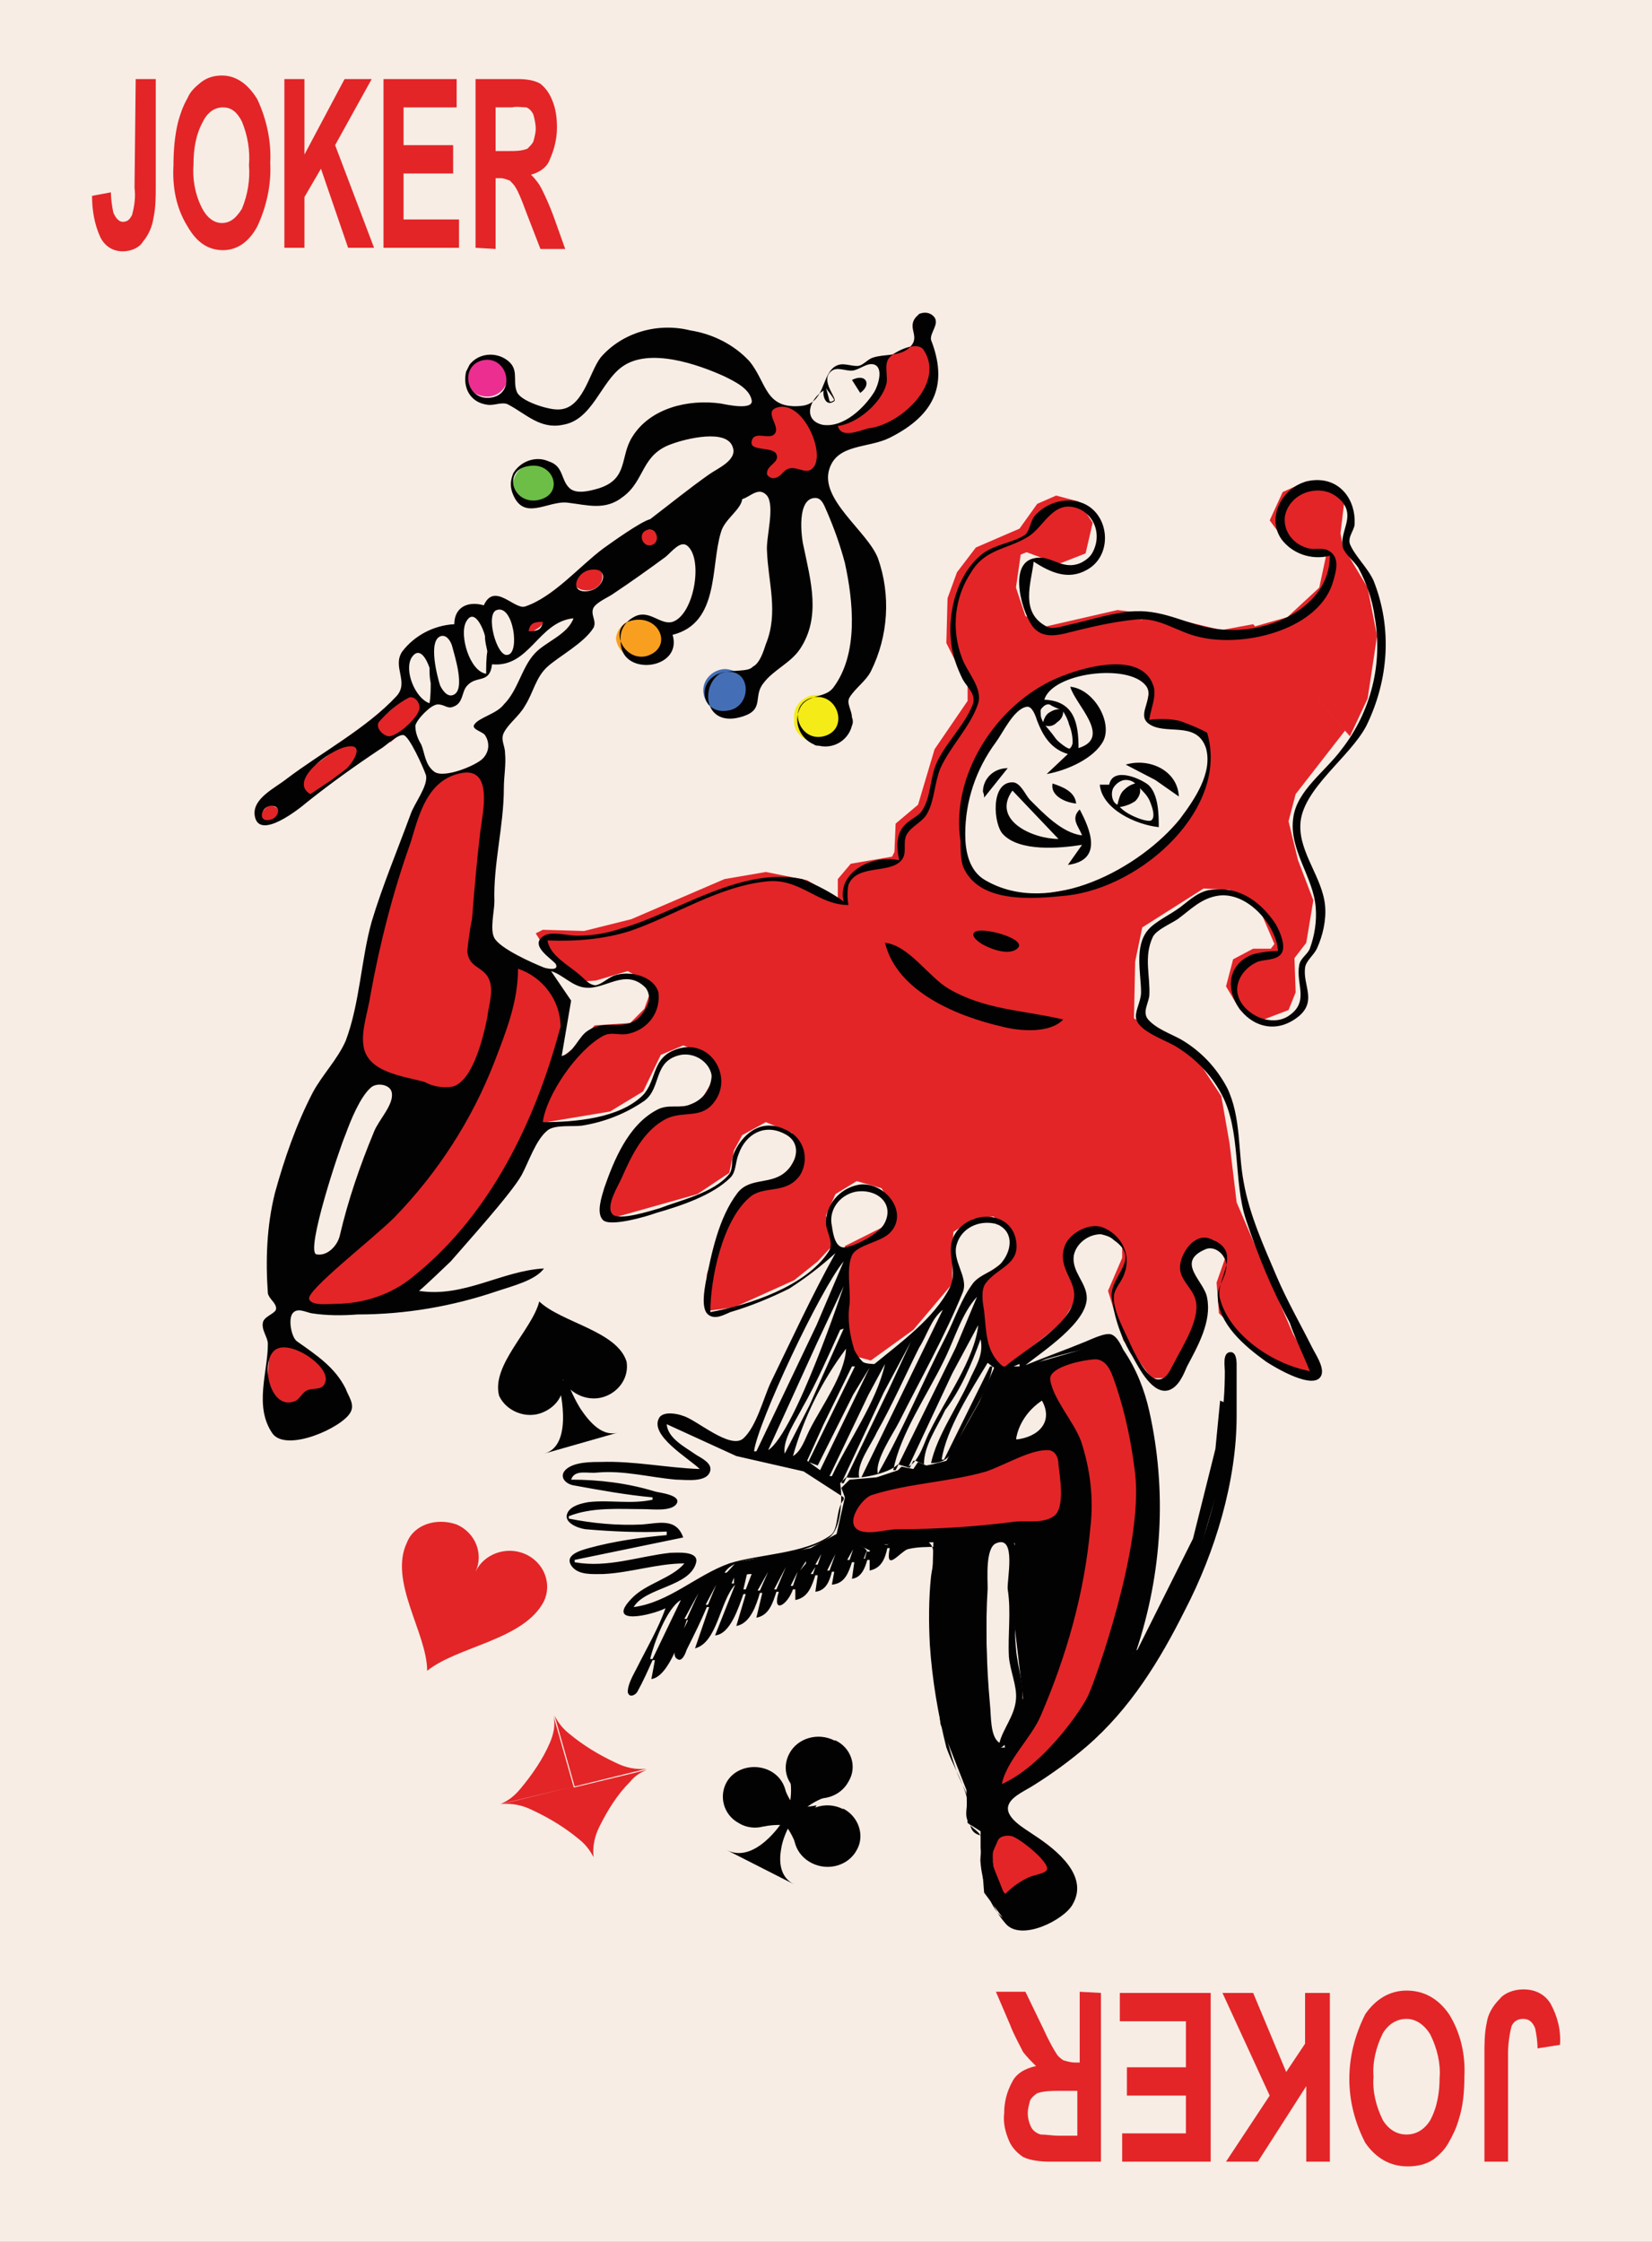 <?xml version="1.0" encoding="utf-8"?>
<!-- Generator: Adobe Illustrator 23.0.0, SVG Export Plug-In . SVG Version: 6.00 Build 0)  -->
<svg version="1.1" id="Layer_1" xmlns="http://www.w3.org/2000/svg" xmlns:xlink="http://www.w3.org/1999/xlink" x="0px" y="0px"
	 width="140px" height="190px" viewBox="0 0 140 190" enable-background="new 0 0 140 190" xml:space="preserve">
<rect x="0" y="0" width="140" height="190" fill="#333333" stroke="none"/>
<g>
	<path fill="#F7EDE4" d="M-140-380H0v190h-140V-380z M0-380h140v190H0V-380z M140-380h140v190H140V-380z M280-380h140v190H280V-380z
		 M420-380h140v190H420V-380z M560-380h140v190H560V-380z M700-380h140v190H700V-380z M840-380h140v190H840V-380z M980-380h140v190
		H980V-380z M1120-380h140v190h-140V-380z M1260-380h140v190h-140V-380z M1400-380h140v190h-140V-380z M1540-380h140v190h-140V-380z
		 M-140-760H0v190h-140V-760z M0-760h140v190H0V-760z M140-760h140v190H140V-760z M280-760h140v190H280V-760z M420-760h140v190H420
		V-760z M560-760h140v190H560V-760z M700-760h140v190H700V-760z M840-760h140v190H840V-760z M980-760h140v190H980V-760z M1120-760
		h140v190h-140V-760z M1260-760h140v190h-140V-760z M1400-760h140v190h-140V-760z M1540-760h140v190h-140V-760z M-140-570H0v190
		h-140V-570z M0-570h140v190H0V-570z M140-570h140v190H140V-570z M280-570h140v190H280V-570z M420-570h140v190H420V-570z M560-570
		h140v190H560V-570z M700-570h140v190H700V-570z M840-570h140v190H840V-570z M980-570h140v190H980V-570z M1120-570h140v190h-140
		V-570z M1260-570h140v190h-140V-570z M1400-570h140v190h-140V-570z M1540-570h140v190h-140V-570z M-140-190H0V0h-140V-190z M0-190
		h140V0H0V-190z M140-190h140V0H140V-190z M280-190h140V0H280V-190z M420-190h140V0H420V-190z M560-190h140V0H560V-190z M700-190
		h140V0H700V-190z M840-190h140V0H840V-190z M980-190h140V0H980V-190z M1120-190h140V0h-140V-190z M1260-190h140V0h-140V-190z
		 M1400-190h140V0h-140V-190z M1540-190h140V0h-140V-190z M0,0h140v190H0V0z M-140,0H0v190h-140V0z"/>
	<path fill="#E32528" d="M84.6,155.8l-0.6,1.1l0.6,3.9l1.7-0.3l3.3-2.1l-3.7-3.3 M97.2,52c0.2,0.1-5.3,5-6,5l-4.7,2.4l-2.8,3.9
		l-2.1,4.4l-0.1,4.8l2,2.6l4.1,0.8l5.2-0.9l5.7-3.4l2.9-3.5l1.1-3.4l-0.4-2.3l-2.6-1.2L97.3,61l-0.2-0.9l0.4-2.1l-1.9-1.4l-3.5,0.2
		l5.6-4.8l5.8,1.4l2.7-0.5l7.8,9l-4.2,5.4l-0.6,2.3l0.8,3.3l1.3,3.4l-0.6,3.6l-1,1.3l0.1,2.9l-0.6,1.5l-2.1,0.8l-2-0.8l-1.2-2
		l0.6-2.3l1.7-0.9h1.5L108,80l-1.2-2.8l-2.6-1.8l-2.2-0.1l-5.2,3.3l-0.6,2.9l-0.1,4.8l5.1,3.1l2.3,3.5l0.7,4l0.6,5l4.8,11.2l1.7,2.8
		l-0.6,0.5l-3.9-1.7l-3.5-3.4l-0.2-2.6l0.7-2l-0.9-1.6h-1.6l-1,1.5l0.1,1.2l1.3,2l-0.6,3l-2.3,4h-1.2l-2.4-3.2l-1.3-4.2l1.2-2.8
		v-1.1L93,104l-1.7,0.5l-1.2,1.7l1.2,3.7l-1.3,2.2l-4.9,3.9l-0.9-0.5l-1.1-2.8l-0.3-4.1l2.7-2l0.2-2.2l-1.5-1.3l-1.7,0.2l-1.7,1.1
		l-0.1,2v2.4l-3.3,3.9l-3.6,2.6l-1.5-0.4l-0.6-1.8l-0.1-7.5l3.2-1.6l0.9-1.7l-1-1.6l-2.1-0.6l-1.8,1.1L70,103l0.6,2.5l-1.3,1.4
		l-2,1.6l-5.1,2.3l-2.3,0.3V108l1.8-5.4l1.5-2l3.4-1l1.1-2L67.1,96l-2.2-0.9l-2,1.1l-0.7,1.3l-0.4,1.9l-2.7,1.8l-7.1,2l-1-0.9
		l2.1-5.7l2.8-2.6l3.3-0.4l1.3-2.2l-0.6-2l-2-0.8L56,89.4l-1.5,3.1l-2.8,1.7l-6.6,1.1l0.8-2.7l1.5-2.8l1.1-0.9l1.9-2l3-0.2l1.2-1.2
		l0.4-1.1l-0.1-1.1l-1.7-1l-2.7,0.8l-1.4,0.1l-2.7-2.5l-1-1.6l0.6-0.3l3.5,0.1l4-1l7.9-3.4l3.5-0.6l3.5,0.7l2.6,1.5v-1.6l1.1-1.3
		l3.5-0.6l0.2-0.4l0.1-2.4l1.9-1.6l1.4-4.7l2.8-4.1v-1.3l-1.8-3.6l0.1-3.8l0.8-2.2l1.6-2.1l3.7-1.6l1.5-2.1l1.6-0.7l1.9,0.5l1.2,1.8
		L92,46.9l-2.3,0.9l-2.7-1L86.5,47l-0.4,2.8l0.8,2.4l1.7,0.9l6.1-1.4"/>
	<path fill="#E32528" d="M97.4,52l0.3,0.3l-5.6,4.8l-0.4-0.4L97.4,52L97.4,52z M43.5,81.8l2.6,0.5l1.8,2.9l-2,9l-5.2,9l-7.9,7.6h-7
		l-1.1-1.4l8.9-7.5L40.7,91 M89,116.3l1.1-0.8l3.2-0.7l1,0.9l1.7,6.1l0.6,3.3l-0.5,6.2l-2.6,10.1l-2,4.4l-3.2,3.8l-3.9,2.5l0.3-1.7
		l1.1-1.7l2.1-3.3l1.9-5.3l1.7-7.1l0.6-5.1l-0.8-5.7l-2.4-4.1"/>
	<path fill="#020202" d="M71.3,126.1l0.7-0.7l2.3-0.2l1.8-0.6l0.3-0.3l1,0.2l0.4-0.6l0.7,0.3l0.5-0.1l1.2-0.3l2.8-5l1.3-3l1,0.4
		l1.1-0.3l7.6-2.2l0.5,1l-1.5,0.1l-2.7,0.7l-1.6,1l0.3,1.6l-1,0.4l-2.1,2.8l0.3,0.9l1.9-0.4l1-2l-0.3-1.1l0.6-0.1l2.1,3.6l-0.5,4.1
		l1.3,2.2l-0.8,5.4l-0.8,3.5l-1,3.6l-1.7,4.4l-2.6,4.2l-0.3-1.9l1.6-3.8l-0.8-6.8l0.1-6.3l-1.6-0.5l-0.9,1.5l0.2,14.1l0.8,2.1l0.3,2
		l-0.6,2.5l1.1,2.6l-0.7,0.8l-0.7,1.6l1.2,3h0.6l4.1-2.3l0.8,2l-2,2.3l-3.2,0.6l-2-2.7l-0.3-3.8v-1.4l-1.1-0.7l-0.1-2.8l-2.2-5.6
		l-0.6-5.9l-0.1-5.8l0.1-3.7l-4.6,0.2l-0.4,0.7l-1.2-0.6l-2.1,0.6h-1.6l-1.8,1l-3.2,0.7l-3,0.4l1.2-1.3l6.3-1.2l2.2-1.2l0.7-3.1"/>
	<path fill="#020202" d="M88.4,118.1h0.8v0.7h-0.8V118.1z M84.5,148.1h0.8v2h-0.8V148.1z M90.3,122.7l1.2-0.2l0.6,5.7l-1.1,0.1
		L90.3,122.7z M94.9,114.7c0,0.2,1.6,3.4,1.6,3.4l1,4.9l0.1,6.6L96,139l-0.4,0.9l0.4,0.2l0.4-0.3l4.7-9.4l1.9-7.6l0.4-4.1l0.7,0.3
		l-0.5,5.9l-2.4,8.1l-4.1,7.9l-4.5,5.6l-2.1,1.5l-0.2-0.8l2.6-4.4l3-10.9l0.6-6.4l-1.3-7.1l-1.3-3.7"/>
	<path fill="#E32528" d="M64.6,34.2l3.2,0.3l1.8,3.8l-1.4,2.8l-4.5-0.5L63,36.7 M74.8,30.4l2.7-1.2l1.1,0.3l0.4,1.3V32l-0.8,2
		l-2.6,2.2l-4.6,1L70.7,36l1.7-0.5l2.3-2.1"/>
	<path fill="#EC2E91" d="M43,32.1c-0.1,0.9-0.9,1.6-1.9,1.5s-1.7-0.8-1.6-1.7c0.1-0.9,0.8-1.5,1.7-1.5C42.2,30.4,43,31.1,43,32.1z"
		/>
	<path fill="#6CBE46" d="M47.1,40.9c-0.1,0.9-0.9,1.7-1.9,1.6c-0.9-0.1-1.6-0.7-1.7-1.6c0.1-0.9,0.9-1.7,1.9-1.6
		C46.3,39.4,47,40,47.1,40.9z"/>
	<path fill="#F99F1F" d="M56.2,54.1c-0.1,1-1.1,1.8-2.2,1.7c-1-0.1-1.7-0.8-1.8-1.7c0.1-1,1.1-1.8,2.2-1.7
		C55.3,52.5,56.1,53.2,56.2,54.1z"/>
	<path fill="#446FB6" d="M63.5,58.6c0,1-0.9,1.8-2,1.8s-1.9-0.9-1.9-1.9s0.9-1.8,1.9-1.8C62.6,56.8,63.5,57.6,63.5,58.6z"/>
	<path fill="#F5EB16" d="M71.2,60.9c0.1,1-0.7,1.9-1.7,2c-1.1,0.1-2.1-0.6-2.2-1.6v-0.4c-0.1-1,0.7-1.9,1.7-2
		c1.1-0.1,2.1,0.6,2.2,1.6V60.9z"/>
	<path fill="#E32528" d="M51,48.5c0.2,0.7-0.2,1.3-0.9,1.5c-0.5,0.1-1,0-1.3-0.3c-0.2-0.5,0-1.2,0.6-1.4C49.9,48,50.6,48.1,51,48.5
		L51,48.5z M55.7,45.6c0.1,0.4-0.2,0.7-0.6,0.7c-0.4,0.1-0.7-0.2-0.8-0.5v-0.2c-0.1-0.4,0.2-0.7,0.6-0.7c0.4-0.1,0.7,0.2,0.8,0.5
		V45.6z M46,52.6c0.1,0.1-0.1,0.5-0.5,0.7c-0.4,0.3-0.8,0.4-0.9,0.2c-0.1-0.1,0,0,0,0s0.1-0.4,0.5-0.7C45.5,52.6,45.9,52.5,46,52.6z
		 M31.6,61.5l3.2-2.8l1.5,1.4l-3.2,2.8L31.6,61.5z M25,66.1l4.7-3.5L31,64l-4.7,3.5L25,66.1z M23.5,68.5c0.2,0.3,0.1,0.8-0.2,1
		c-0.3,0.3-0.7,0.3-1.1,0.1c-0.2-0.3-0.2-0.7,0.2-1C22.7,68.2,23.1,68.2,23.5,68.5z M23.1,114.2l1.2-0.4l1.8,0.9l1.6,1.4v1.5
		l-3.4,1.7l-1.7-1.1l0.2-3.2 M36.8,66.1l3.9-1.2l0.9,1.3l-1.2,14.2l2.3,2.5l-2.5,9l-2.8,1.2l-7-2.5L30.1,88l2.7-12.2l3.2-8.6
		 M73.8,126.3l10.9-2.3l2.8-1.1l2.1-0.2l0.5,0.9v4.6l-0.8,0.8l-15.4,1.1l-1.6-0.3l-0.1-2 M110.7,40.8c0.7,0,1.3,0.2,1.9,0.4
		c0.2,0.2,1.3,1.5,1.3,1.5l-0.3,2.5l0.2,1.1l2.1,3.5l0.8,4.1l-0.8,5.3l-1.5,3.2l-8.1-9.3l2.8-0.8l2.7-2.5l0.6-2.8l-0.3-0.3l-2.8-0.3
		l-1.7-2.3l1.1-2.4"/>
	<path fill="#020202" d="M51.1,46.5c-2,1.5-4.2,4.1-6.6,4.9c-0.9,0.3-2.6-2.1-3.5-0.1c-1.4-0.4-2.5,0.2-2.5,1.6
		c-1.8,0.1-3.4,1-4.4,2.3c-0.9,1.3,0.6,2.6-0.5,3.8c-2.5,2.7-6.4,4.8-9.3,7c-1,0.8-3,1.7-2.7,3.2c0.4,2,3.7-0.6,4.4-1.2
		c2-1.6,4.1-3.1,6.2-4.5c0.4-0.2,1.5-1.3,2-1.2s1.7,2.8,1.9,3.4c0.2,0.9-1,2.4-1.3,3.3c-1.1,3-2.4,6.1-3.3,9.1
		c-0.9,3.2-1,6.9-2.2,10.1c-0.7,1.6-2,2.9-2.8,4.4c-1.4,2.7-2.4,5.6-3.2,8.5c-0.7,2.8-0.8,5.7-0.6,8.5c0.1,0.5,0.7,0.8,0.7,1.3
		c0,0.4-0.9,0.6-1.1,1.1c-0.2,0.7,0.4,1.3,0.4,1.9c0,2.4-1.2,5.3,0.4,7.6c1.2,1.6,5.9-0.5,6.6-1.8c0.4-0.7-0.2-1.4-0.4-2
		c-0.9-1.8-2.4-2.8-4.1-4c-0.5-0.3-0.8-1.9-0.4-2.4s1.1-0.1,1.6,0c1.3,0.2,2.6,0.2,3.9,0.1c4.1,0,8.1-0.7,11.9-2
		c1.2-0.4,3.2-0.9,3.9-1.9c-3.6,0.2-6.8,2.5-10.6,1.9c0.1,0,2.7-2.5,2.7-2.5c1.2-1.4,5.1-5.7,6-7.3c0.6-1.1,1.2-3,2.2-3.8
		c0.6-0.5,2.1-0.3,2.9-0.4c1.9-0.3,3.7-1,5.3-2.1c1.5-1.1,0.7-3.4,3.1-3.9c1.2-0.2,2.4,0.6,2.6,1.7v0.2c-0.1,1-0.7,1.9-1.8,2.3
		c-0.9,0.4-1.9-0.1-2.9,0.5c-2.4,1.3-3.6,4.3-4.4,6.6c-0.2,0.7-0.7,2.1-0.1,2.7s3.7-0.3,4.5-0.6c2.1-0.6,4.8-1.5,6.3-3
		c0.5-0.5,0.4-1.3,0.7-2c0.6-1.7,2.2-2.6,3.9-1.7c1.4,0.7,1.1,2.2,0.2,3.1c-1.3,1.3-3.1,0.5-4.2,1.9c-1.6,2.1-2.2,5.1-2.7,7.6
		c-0.1,0.6-0.4,2.2,0.2,2.7s1.4,0,1.9-0.2c1.7-0.5,3.4-1.2,5-2c1.4-0.9,2.7-1.9,3.9-3c-2,3.6-3.7,7.3-5.5,11
		c-0.6,1.3-1.2,3.7-2.3,4.7s-4-1.6-5.1-1.9c-0.5-0.2-1.6-0.4-2,0.1c-1,1.5,2.5,3.5,3.4,4.4c-2.8-0.1-5.6-0.7-8.4-0.6
		c-0.8,0-2.2,0-2.9,0.6s-0.1,1.3,0.7,1.4c2.2,0.4,4.4,0.8,6.6,1v0.2c-1.8,0.4-3.6,0-5.4,0.2c-0.6,0.1-1.5,0.3-1.8,0.9
		c-0.4,0.8,0.8,1.3,1.5,1.4c2.3,0.2,4.6,0.3,6.9,0.2v0.3c-2.2,0.2-4.4,0.5-6.6,1.1c-0.7,0.2-2.2,0.6-1.4,1.6
		c0.6,0.7,1.7,0.6,2.6,0.6c2.3-0.1,4.6-0.9,6.9-0.9c-1.1,1.3-3.3,1.7-4.5,3c-2.2,2.3,1.7,1.4,2.9,0.8c-0.6,1.7-1.6,3.4-2.4,5
		c-0.3,0.6-0.8,1.4-0.8,2.1c0.1,0.5,0.6,0.3,0.8,0c0.5-0.9,0.9-1.8,1.3-2.7h0.2l-0.3,1.6c1.5-0.2,2.6-3.8,3-5h0.1
		c-0.2,0.6-1.7,2.9-0.9,3.3c0.4,0.3,0.7-0.5,0.8-0.8c0.6-1.2,1.2-2.4,1.7-3.6h0.2l-1.2,3.5c1.9-0.5,2.1-4,3.4-5.4l-1.7,4.3
		c1.3-0.1,2-2.4,2.4-3.5h0.2l-0.8,2.7c1.2-0.2,1.7-1.8,2-2.8h0.2l-0.5,2.1c1.1-0.2,1.4-1.3,1.7-2.2H66c-0.6,1.9,0.7,1.2,1.2-0.2h0.2
		v0.9c1.1-0.2,1.4-1.2,1.7-2.1h0.2l-0.2,1.4c0.9-0.1,1.2-0.9,1.4-1.7h0.2l-0.2,1.1c1.1-0.1,1.4-1,1.7-1.9h0.2l-0.2,1.4
		c0.8-0.1,1.1-0.9,1.3-1.6h0.2v0.9c1-0.2,1.3-1,1.5-1.9h0.2c-0.4,2.1,0.8,0.4,1.5,0.1c0.8-0.2,1.6-0.2,2.5-0.2
		c0,6.6-0.6,12.7,1.7,19.1c0.3,0.8,0.8,1.6,1,2.4c0.3,1.2-0.5,2.9,1.4,3c-0.1,2.6-0.2,5.2,1.7,7.4c1.3,1.6,5-0.3,5.7-1.6
		c1.4-2.4-1.3-4.6-3.3-5.9c-0.7-0.5-2.6-1.5-2.1-2.6c0.3-0.7,1.5-1.2,2.1-1.6c1.6-1,3.1-2.1,4.5-3.3c3.7-3.2,6.2-7.3,8.3-11.5
		c2.6-5,4.4-11,4.4-16.5v-4.3c0-0.3,0-1.2-0.6-1.1c-0.6,0.1-0.4,1.2-0.4,1.6c0,1.6-0.1,3.2-0.4,4.8c-0.5,3.9-1.5,7.8-3,11.5
		c-1.1,2.5-2.9,4.9-3.9,7.4h-0.2c2.2-6.6,2.6-13.6,1.1-20.3c-0.4-1.8-1.1-3.6-2.2-5.2c-0.2-0.4-0.5-1.1-1-1.3s-1.7,0.4-2.2,0.6
		c-1.7,0.7-3.4,1.3-5.1,2c1.5-1.2,5.2-3.6,5.2-5.7c0-1.3-1.3-2.2-1.1-3.6c0.2-1,1.2-1.8,2.3-1.8c0.4,0.1,0.8,0.2,1.1,0.5
		c2.3,1.6-0.2,2.9-0.2,4.7c0.2,1.8,0.8,3.6,1.8,5.2c0.5,0.9,1.7,3.3,3.1,2.8c0.8-0.3,1.2-1.3,1.5-2c0.9-1.7,2.1-3.8,1.7-5.8
		c-0.2-1.4-2.7-3-0.2-4.1c0.8-0.4,1.7,0.4,1.8,1.1c0.2,1-0.7,1.9-0.7,2.8c0,2.4,2.3,4.3,4.1,5.6c0.6,0.4,4.2,2.6,4.7,1.1
		c0.2-0.7-0.5-1.7-0.8-2.3c-1-2-2.1-3.9-3-6c-1.1-2.6-2.3-5.2-2.8-8c-0.5-2.6-0.2-5.5-1.4-8c-0.9-1.7-2.2-3.1-3.9-4.1
		c-0.9-0.5-2.1-0.9-2.8-1.7c-0.5-0.6,0-1.3,0.1-2c0.1-1.7-0.5-3.3,0.3-5c0.3-0.6,1.5-1.1,2.1-1.5c1.1-0.8,2-1.8,3.5-2
		c2.5-0.3,4.9,2.6,5,4.7c-0.7,0-1.5,0.1-2.2,0.3c-4.3,1.8,0,8.5,4,5.2c1.5-1.3,0.3-2.6,0.5-4.1c0.1-0.6,0.7-1,1-1.6
		c0.5-1.1,0.8-2.4,0.7-3.6c-0.2-2.4-2.2-4.5-2.1-6.9c0.1-3,4.2-5.7,5.6-8.4c1.9-3.9,2.2-8.3,0.6-12.3c-0.5-1.1-1.6-2.1-2-3.1
		c-0.2-0.6,0.4-1.2,0.4-1.7c0.1-2-1.2-3.9-3.5-3.7c-2.4,0.2-4.1,3-2.7,5c0.9,1.2,2.5,1.8,4.1,1.4c0,4.4-5.3,6.8-9.6,6.2
		c-2.4-0.3-4.3-1.6-6.9-1.5c-1.9,0.1-3.6,0.7-5.4,1.1c-0.6,0.1-1.5,0.5-2.1,0.2c-2.3-1.2-1.3-3.7-1.1-5.5c1.4,0.9,2.9,1.6,4.5,0.7
		c2.4-1.3,1.9-5.2-0.8-5.8c-1.3-0.3-2.7,0.2-3.6,1.2c-0.4,0.5-0.4,1.2-0.8,1.6c-1,0.7-2.5,0.8-3.6,1.6c-2.2,1.7-3,5-2.7,7.5
		c0.1,1.1,0.5,2.2,1,3.2c0.4,0.7,1.2,1.3,0.8,2.2c-0.7,1.7-2.2,3.1-3,4.8c-0.6,1.3-0.5,2.9-1.2,4c-0.3,0.6-1.1,0.8-1.6,1.4
		c-0.7,0.8-0.6,1.9-0.4,2.9c-2.4-0.5-5.3,1.1-4.7,3.5c-1.1-0.8-2.3-1.4-3.5-1.9c-5.3-1.1-10.7,2.9-15.4,4.2
		c-1.2,0.4-2.4,0.6-3.7,0.6c-0.8,0-2.1-0.4-2.8,0c-1.3,0.8,0.6,1.9,1,2.4c0.3,0.6-0.7,0.4-1,0.3c-1-0.4-3.7-1.6-4.2-2.5
		c-0.4-0.7,0-2.3,0-3.1c-0.1-3.2,0.8-6.4,0.8-9.6c0-1,0.2-2,0.1-3c0-0.6-0.4-1.1-0.1-1.7c0.4-0.8,1.3-1.4,1.8-2.3
		c0.7-1.1,0.9-2.4,1.9-3.3c1-0.9,3.1-2,3.9-3.3c0.3-0.6-0.3-1.1,0-1.7c0.3-0.5,1.3-0.9,1.7-1.2c1.5-1,2.9-2,4.4-3.1
		c0.5-0.4,1.3-1.5,1.9-0.9c1.3,1.2,0.5,5.8-1.3,6.4c-1,0.3-1.9-1-3.1-0.5c-0.9,0.4-1.4,1.2-1.3,2.1c-0.1,3.1,5.3,2.5,4.4-0.5
		c4-1,3.2-5.8,4.1-8.7c0.3-1.1,1.7-1.9,1.8-2.8c0.7-0.2,1.4-1.1,2.1-0.3c0.7,0.9-0.1,3.6,0,4.7c0.1,2.7,1,5.2-0.1,7.9
		c-0.2,0.6-0.5,1.6-1.1,1.9c-0.4,0.5-1.9,0.2-2.8,0.6c-1.7,1.1-1.3,4.7,2,3.6c1.8-0.6,0.8-1.7,1.7-2.8c0.8-1.1,2.3-1.7,3.1-2.9
		c1.8-2.7,0.9-5.8,0.3-8.7c-0.2-0.8-0.6-4.1,1-4.1c0.6,0,0.8,0.8,1,1.2c0.6,1.4,1.1,2.8,1.5,4.3c0.7,3.2,1.2,7.7-1,10.6
		c-0.7,0.9-2.2,0.5-2.8,1.7s0,2.6,1.2,3.1c0.1,0.1,0.3,0.1,0.4,0.1c1.3,0.3,2.5-0.5,2.8-1.7c0.1-0.2,0.1-0.5,0-0.7
		c0-0.6-0.5-1.2-0.2-1.7c0.5-0.8,1.4-1.4,1.8-2.2c1.5-3,1.7-6.5,0.6-9.6c-0.9-2.3-5-5-4.1-7.6c0.7-2.1,3.3-1.7,5.1-2.6
		c4-2,4.9-4.7,3.5-8.3c-0.1-0.6,0.7-1.3,0.3-1.9c-0.3-0.4-0.8-0.5-1.3-0.3l-0.3,0.3c-0.8,1,0.6,1.7-0.7,2.7c-0.8,0.6-2,0.4-2.9,0.7
		c-0.4,0.1-0.8,0.6-1.2,0.7c-0.7,0.1-1.4-0.4-2.1,0.1c-1.1,0.8-0.8,3.1-2.8,3.3c-3.1,0.3-2.9-2-4.4-3.8c-1.3-1.4-3.1-2.3-5-2.6
		c-2.8-0.7-5.8,0.2-7.6,2.3c-1,1.3-1.5,4.5-3.7,4.4c-0.8,0-3.1-0.7-3.4-1.5c-0.4-1,0.3-2-1-2.8c-1-0.6-2.3-0.4-3,0.5l-0.3,0.6
		c-0.3,1.3,0.3,2.6,1.8,2.8c0.6,0.1,1.3-0.3,1.8,0c1.5,0.8,2.7,2.1,4.6,1.7c2.5-0.4,3.2-3.6,5-4.9c2.3-1.7,6.5-0.2,8.7,0.8
		c0.8,0.4,2.1,1,2.3,2c0.2,0.9-2.1,0.4-2.6,0.3c-2.8-0.4-6,0.4-7.5,2.8c-1.1,1.7-0.3,3.6-2.9,4.4c-0.7,0.2-1.8,0.5-2.4,0
		c-0.8-0.7-0.5-1.9-1.8-2.3c-1.1-0.5-2.4,0-3,1c-0.2,0.5-0.3,1-0.1,1.6c0.9,2.6,3,0.7,4.7,0.9s3.2,0.7,4.7-0.5
		c1.9-1.4,1.5-3.6,4.2-4.5c1.1-0.4,4.6-1.3,5.1,0.3c0.4,1.1-1.3,1.8-2,2.3c-1.7,1.2-3.3,2.5-5,3.8C54.3,44.2,51.8,46,51.1,46.5
		L51.1,46.5z M71,36.1c1.7-0.2,3.7-2,4.1-3.5c0.2-0.6-0.2-1.6,0.2-2.2c0.4-0.6,2.5-1.6,3-0.7c1.8,2.8-2,6.3-4.7,6.6
		C72.8,36.5,71.3,37.2,71,36.1L71,36.1z M41.1,30.5c2-0.2,2.6,2.9,0.5,3.2C39.4,34,38.9,30.8,41.1,30.5z M69.8,33.1
		c-0.1,0.5,0.2,1.4,0.9,0.9c0.3-0.2-1.2-1.7-0.3-2.5c0.5-0.5,1.3,0,1.9-0.1c0.6-0.1,1.2-0.7,1.8-0.5c0.8,0.3,0.3,1.8,0,2.3
		c-0.8,1.3-2.6,3.1-4.4,2.8C68,35.6,68.6,33.8,69.8,33.1z M72.2,32.2l0.7,1.1C73.9,32.6,73.4,31.6,72.2,32.2z M70.7,33.9
		c-0.1,0.1-0.3,0.2-0.4,0.1c-0.1-0.4-0.2-0.8-0.3-1.1C70.2,33.2,70.5,33.5,70.7,33.9z M66,34.5c2-0.4,3.7,3.4,3.1,4.8
		c-0.5,1.2-1.4,0.2-2.2,0.4c-0.5,0.1-0.7,0.7-1.2,0.8c-0.3,0.1-0.6-0.1-0.7-0.3v-0.1c0-0.7,1.1-0.9,0.8-1.6
		c-0.3-0.7-2.3-0.2-2.1-1.1c0.2-1,1.6,0,2-0.7S64.6,34.8,66,34.5L66,34.5z M44.8,39.5c2.2-0.4,3.1,2.5,0.7,2.9
		C43.4,42.7,42.6,39.8,44.8,39.5z M111,116.2c-3.2-0.6-6.8-3.1-7.6-6.1c-0.5-1.7,2.1-4-0.8-5.1c-1.4-0.6-2.6,1.3-2.6,2.4
		c0,1.1,1,1.7,1.3,2.7c0.5,1.6-1.1,4-1.8,5.4c-0.3,0.5-0.6,1.4-1.3,1.4c-1,0.1-2.2-2.5-2.5-3.2c-0.5-1.1-1.4-2.7-1.3-3.9
		c0.1-0.7,0.7-1.2,0.9-1.9c0.6-1.6-0.3-3.3-1.9-3.9c-1.2-0.4-2.9,0.6-3.2,1.7c-0.6,1.8,1.1,2.9,0.8,4.4c-0.3,2.2-4.2,4.3-5.8,5.7H85
		c-1.5-1.2-1.4-3-1.6-4.7c-0.1-0.6-0.3-1.7,0.1-2.3c1-1.4,3-1.6,2.6-3.7c-0.4-2.3-3.4-2.6-4.9-0.9c-1.4,1.7,0.1,3.2-0.7,4.9
		c-1.3,2.6-4.2,4.7-6.4,6.5c0,0-0.8,0-1-0.2c-0.3-0.3-0.5-0.6-0.7-1c-0.4-1.3-0.6-2.6-0.4-3.9c0.1-1.2-0.3-3,0.2-4.1
		c0.4-0.9,2.4-1.1,3.2-1.9c1.7-1.7-0.4-4.4-2.6-4.1c-1.7,0.3-2.9,1.8-2.8,3.4c0.1,0.7,0.7,1.6,0.2,2.3c-1.9,2.9-6.7,4.5-10,5.1
		c0-2.8,1-7.7,3.3-9.7c1.2-1.1,3.1-0.2,4.3-1.9c0.8-1.3,0.4-3.1-1.1-3.8c-0.4-0.2-0.9-0.4-1.4-0.4c-1.6-0.1-2.8,1.4-3.2,2.6
		c-0.1,0.5,0,1.1-0.3,1.5c-1.3,1.6-4.1,2.2-5.9,2.9c-0.7,0.2-3.5,1.1-4,0.5c-0.6-0.7,0.5-2.4,0.8-3.1c0.8-1.8,1.8-4,3.8-5
		c1.5-0.7,3,0.1,4.1-1.5c1.5-2.1-0.4-5.3-3.2-4.4c-2.2,0.7-1.7,2.6-2.9,3.9c-2,2-5.8,2.3-8.5,2.3c0.3-2.3,2.9-6.1,5.1-7.3
		c0.7-0.4,1.4,0,2.2-0.2c1.7-0.4,2.7-1.9,2.5-3.5c-0.4-1.4-2.5-1.9-3.8-1.4c-0.5,0.2-1,0.7-1.5,0.8c-0.6,0-1-0.6-1.4-0.9
		c-0.9-0.8-2.5-1.6-2.7-2.9c2.4,0.1,4.8-0.1,7-0.8c3.8-1.3,7.5-3.8,11.6-4.2c2.8-0.3,4.3,2,6.9,2c-0.1-0.6-0.1-1.2,0-1.7
		c0.7-1.8,3.5-0.9,4.5-2.1c0.5-0.6,0.1-1.4,0.4-2.1c0.4-0.8,1.4-1.1,1.8-1.9c0.6-1.1,0.6-2.6,1.1-3.8c0.8-1.8,2.6-3.6,3.2-5.5
		c0.4-1.3-1-2.7-1.4-3.9c-0.9-2.4-0.6-5.1,0.8-7.2c1.2-2,3-1.9,4.8-3c1.4-0.8,2.2-3.4,4.5-2.3c1.3,0.7,1.7,2.3,1,3.6
		c-0.2,0.4-0.6,0.7-1,0.9c-1.6,0.7-2.5-0.7-3.9-0.4c-2.4,0.4-1,4.9-0.1,5.9c0.7,0.8,1.7,0.7,2.6,0.5c2-0.5,4-1,6.1-1.2
		c2-0.2,3.5,1.1,5.4,1.5c3.9,0.9,10.2-0.7,11.3-4.8c0.2-0.7,0.5-1.7-0.1-2.3s-1.3-0.3-1.9-0.4c-1.4-0.3-2.3-1.5-2.1-2.8
		c0.3-1.4,1.7-2.3,3.2-2.1c0.7,0.1,1.3,0.5,1.7,1c1,1.3-0.3,2.5,0,3.8c0.2,0.6,0.9,1.1,1.3,1.7c0.7,1.3,1.2,2.7,1.4,4.2
		c0.7,3.9-0.3,8-2.8,11.2c-1.4,1.9-3.8,3.5-4.1,5.8c-0.4,2.7,1.7,5,1.9,7.6c0.1,1.2-0.1,2.4-0.5,3.5c-0.2,0.5-0.8,0.8-0.9,1.4
		c-0.3,1.6,0.9,3.1-0.9,4.3c-1.8,1.2-4.8-0.7-4.3-2.7c0.2-0.8,0.8-1.5,1.7-1.9c0.6-0.2,1.6-0.1,2-0.7c0.4-0.6-0.1-1.8-0.5-2.5
		c-1.2-1.8-3-3.2-5.4-2.9c-1.1,0.1-1.9,0.9-2.7,1.5s-2.1,1.2-2.7,1.9c-1.2,1.4-0.6,3.7-0.6,5.3c0,0.8-0.6,1.7-0.4,2.3
		c0.3,1,2.3,1.7,3.2,2.2c1.7,1,3.1,2.4,4,4.1c1.7,3.1,1,7.4,2.1,10.7c1,3,2.2,5.9,3.7,8.7C109.7,113.3,110.4,114.7,111,116.2
		L111,116.2z M54.9,44.9c0.8-0.2,1.1,1.1,0.3,1.3S54,45.1,54.9,44.9z M49.3,48.1l-0.2,0.2L49.3,48.1z M50,48.3
		c1.7-0.3,1.3,1.6-0.2,1.8C48.2,50.3,48.8,48.5,50,48.3z M42.1,51.7c1.4-0.5,2,3.7,0.9,3.8C42.1,55.7,41.1,52,42.1,51.7z M41.2,57.1
		c-1.4-0.2-2.3-3.3-1.7-4.4c0.7-1.3,1.5,0.7,1.6,1.2c0,0.5,0.1,0.8,0.2,1.3C41.2,55.8,41.2,56.5,41.2,57.1z M48.6,52.4
		c-0.5,1.4-2.4,2-3.3,3c-1.1,1.2-1.4,3.1-2.6,4.3c-0.6,0.8-2.1,1.1-2.5,1.7c-0.3,0.4,0.7,0.6,0.9,0.9c0.4,0.6,0.4,1.4-0.2,2
		c-0.6,0.6-3.3,1.7-4.1,1.1c-0.8-0.6-0.8-1.6-1.1-2.3c-0.3-0.5-0.5-1-0.5-1.6c0.1-0.5,1.3-1.8,1.9-1.8s0.8,0.4,1.3,0.2
		c0.9-0.3,0.7-1.3,1.2-1.8c0.8-0.9,1.9-0.1,2.1-1.8C44.9,56.6,45.6,52.7,48.6,52.4L48.6,52.4z M53.5,52.6c2.4-0.6,3.6,2.3,1.3,3
		C52.8,56.1,51.5,53.1,53.5,52.6z M46,52.7c-0.1,0.7-0.5,0.8-1.2,0.8C44.9,52.8,45.3,52.7,46,52.7z M37.4,53.9
		c0.5-0.1,0.8,0.5,0.9,0.8c0.2,0.8,1.2,3.8,0.1,4.2c-0.5,0.2-0.9-0.4-1.1-0.8C37.1,57.5,36.2,54.2,37.4,53.9z M36.4,59.6
		c-1.2-0.4-2.2-2.8-1.5-3.9c0.7-1,1.3,0.3,1.5,0.9c0,0.4,0,0.8,0.1,1.3C36.5,58.4,36.5,59,36.4,59.6z M102.3,62.1
		c-0.7-0.4-1.5-0.7-2.3-1c-0.9-0.2-1.7-0.2-2.6-0.1c0.1-0.9,0.7-2.1,0.3-3c-1.2-3.2-7.3-1.1-9.2,0c-4.7,2.6-7.9,8.2-7.1,13.3
		c0,0.7,0,1.4,0.2,2.1c1.3,3.2,5.9,2.8,8.8,2.5C96.8,75.2,104.2,68.5,102.3,62.1L102.3,62.1z M61.2,57c2.5-0.6,2.6,2.8,0.6,3.2
		C59.4,60.7,58.9,57.6,61.2,57z M90.5,63.9l-1.8,1.7c1.7-0.3,4-1.3,4.8-2.8c0.8-1.6-0.8-4.4-2.8-4.6c0.4,1.5,3.6,4.3,0.7,5.2
		c0-2-0.3-4-2.9-4.1c0.7-2.3,7.1-3.1,8.6-1.2c0.8,1-0.8,2.4,0.2,3.2c1.4,1.1,4.1-0.3,4.9,2.1c0.6,2.1-1,4.4-2.2,6
		c-3.3,4.1-11,8.4-16.5,5.2c-1.4-0.8-1.7-2.5-1.7-3.9c0-2.8,0.9-5.5,2.6-7.8c0.6-0.8,1.5-2.8,2.6-3c0.5-0.1,0.8,0.9,0.9,1.2
		C88.4,62.4,89.1,63.5,90.5,63.9L90.5,63.9z M34.7,59.1c0.6-0.1,1,0.7,0.8,1.1c-0.2,0.7-1.7,2.1-2.5,2.2c-0.5,0-1.2-0.7-0.9-1.2
		C32.8,60.4,33.7,59.6,34.7,59.1L34.7,59.1z M68.6,59.2c2.2-0.8,3.4,2.3,1.5,3.1C67.9,63.2,66.6,60,68.6,59.2z M90.7,63.4
		c-0.1,0.1-0.2,0-0.4-0.1c-0.3-0.2-0.7-0.5-0.9-0.8s-0.8-1-0.8-1c0.4,0.1,0.7,0,1-0.3c0.3-0.2,0.5-0.5,0.5-0.9
		c0.2,0.3,0.4,0.7,0.5,1.1c0.2,0.5,0.3,1,0.3,1.5C90.9,63.1,90.8,63.3,90.7,63.4L90.7,63.4z M88.4,59.9c0.2-0.2,0.5-0.3,0.7-0.1
		c0.2,0.1,0.4,0.2,0.7,0.3c-0.3,0-0.6,0.1-0.9,0.3c-0.3,0.2-0.4,0.5-0.5,0.8c-0.1-0.2-0.2-0.4-0.2-0.6
		C88.2,60.2,88.1,60.2,88.4,59.9z M26.3,67.3c-1.9-1.1,1.6-3.7,3-4c1.8-0.4,0.5,1.5,0,1.9l-1.2,0.9L26.3,67.3L26.3,67.3z M95.4,64.8
		l2.5,1.3l2,1.4C99.8,65.3,97.4,64.2,95.4,64.8z M83.4,67.6l2-2.5c-1.2,0-2.1,0.9-2.1,2C83.4,67.3,83.4,67.5,83.4,67.6z M39.2,65.5
		c2.6-0.4,1.7,3.4,1.5,5c-0.3,2.5-0.5,4.9-0.7,7.4c-0.2,0.9-0.3,1.8-0.4,2.7c0.1,1.4,1.3,1.3,1.8,2.3s0,2.3-0.1,3.3
		c-0.3,1.5-1.2,5.5-3,5.9c-0.8,0.1-1.6,0-2.3-0.4c-1.8-0.5-4.9-0.8-5.2-3.1c-0.2-1.3,0.4-2.9,0.6-4.3c0.8-4.4,1.9-8.7,3.4-12.9
		C35.5,69.1,36.2,66,39.2,65.5z M94,66.5h-0.8c0.2,2.1,3.1,3.4,5,3.6c0-1,0-2.8-0.9-3.6C96.5,65.9,94.3,65,94,66.5z M91.7,71.6
		l-1.2,1.7c3-0.4,1.9-3,1-4.7c-0.8,0.8-0.1,1.4,0.2,2.2c-1.7-0.2-3.3-1.9-4.4-3c-0.4-0.4-0.8-1.5-1.5-1.5c-1.9,0-1.6,3.6-0.8,4.4
		C86.4,72.2,89.8,71.9,91.7,71.6L91.7,71.6z M89.2,66.4c-0.2,1,1,1.6,2,1.7C91.1,67.1,90.1,66.7,89.2,66.4z M85.8,67l3.9,4.1
		C87.5,71.1,84,69.5,85.8,67z M94.4,66.7c0.2-0.3,0.6-0.6,1-0.6c0.3,0,0.6,0.1,0.8,0.3c-0.4,0.1-0.7,0.3-1,0.6s-0.4,0.8-0.5,1.2
		C94.2,68,94.1,67.1,94.4,66.7z M96.2,67.9c0.3-0.3,0.5-0.7,0.4-1.1c0.3,0.3,0.6,0.6,0.8,1c0.3,0.7,0.5,1.4,0.2,1.7
		c-0.2,0.2-1.1-0.1-1.7-0.4c-0.4-0.2-0.7-0.4-1-0.7C95.5,68.3,95.9,68.1,96.2,67.9z M22.9,68.3c1.1-0.1,0.7,1.2-0.2,1.2
		C21.9,69.6,22.1,68.4,22.9,68.3z M82.6,79c-0.4,0.3,0.3,0.8,0.6,1c0.7,0.4,2.4,1.1,3.1,0.3C86.9,79.5,83.1,78.5,82.6,79L82.6,79z
		 M75,79.9c1,4.1,6,6.2,9.9,7.1c1.5,0.4,4.1,0.6,5.2-0.6c-3.4-0.8-6.6-0.8-9.7-2.6C78.7,82.8,77,80.1,75,79.9z M47.5,87
		c-2.4,9.1-6.6,16.5-12.5,21.2c-1.8,1.5-4.2,2.3-6.6,2.3c-0.5,0-2,0.2-2.2-0.4c-0.3-0.7,5.4-5.1,7.2-6.9c3.7-3.8,6.6-8.3,8.5-13.2
		c1-2.6,2-5.1,2-7.9C46,82.8,47.5,84.8,47.5,87L47.5,87z M47.6,89.5l0.8-4.7l-1.7-2.5c1,0.3,1.8,1.3,2.9,1.4c1.7,0.2,3.4-1.7,5.1,0
		c0.4,0.5,0.4,1.2,0,1.8c-1.3,2.3-3.1,0.7-4.8,1.8C49,87.8,48.7,89.2,47.6,89.5z M26.8,106.3c-0.9-0.3,1.9-8.8,2.5-10.2
		c0.4-1.1,1.2-3.1,2.1-3.9c0.5-0.5,1.7-0.3,1.8,0.4c0.2,1-1.1,2.3-1.5,3.3c-1.2,2.9-2.2,5.8-2.9,8.8
		C28.6,105.6,27.7,106.5,26.8,106.3L26.8,106.3z M72.5,101c1.7-0.3,3.3,0.9,2.5,2.6c-0.4,0.9-2.3,1.9-3.3,2.1
		c-0.9,0.2-1.1-1.1-1.2-1.8C70.2,102.6,71.1,101.3,72.5,101L72.5,101z M74.4,124.9c-0.3-1.1,1.3-3.4,1.8-4.4c1.8-3.6,3.9-7.3,5.4-11
		c0.5-1.3-1-2.7-0.5-4.1c0.4-1.3,1.8-2,3.2-1.7c0.1,0,0.2,0.1,0.3,0.1c1.4,0.7,1.1,2.3,0.2,3.3c-0.7,0.7-1.7,0.9-2.3,1.6
		c-1,1.3-1.6,3.1-2.3,4.5C78.2,117.1,76.5,121.2,74.4,124.9L74.4,124.9z M71.5,106.9l-2.3,5.4L64.1,123h-0.2
		C64.2,120.6,69.5,109.3,71.5,106.9L71.5,106.9z M71.5,109c0,0-4.1,12.4-6.4,13.9l4.1-9L71.5,109L71.5,109z M82.8,109.9l-1.8,4.3
		l-5.1,10.4h-0.2c0.6-3.1,2.9-6.4,4.3-9.3C80.9,113.5,81.5,111.3,82.8,109.9z M79.9,111L73,125.2h-0.2c-0.2-1.2,1-2.7,1.5-3.8
		c1.3-2.3,2.4-4.8,3.6-7.2C78.6,113.1,78.9,111.8,79.9,111L79.9,111z M82.9,112.3c-0.3,2.9-2.8,6.3-4.1,9c-0.5,0.9-0.8,2.4-1.8,3
		l3.7-7.9L82.9,112.3L82.9,112.3z M71.5,112.6l-2.9,6.5l-2.1,4.1c-0.2-1.2,1-2.9,1.5-3.9c1.2-2.1,2.2-4.4,3.2-6.6L71.5,112.6z
		 M83.1,113.5c0.3,1.4-0.5,2.4-1,3.6c-1,2.2-2.7,4.6-3.2,6.9c1.5,0,1.8-0.9,2.4-2.1c0.9-2,2.5-4,2.8-6.1h-0.2l-3.9,7.9h-0.2
		c0.4-2.6,2.5-5.9,3.9-8.2c0,0,1,0.8,1.3,0.8c1.3-0.2,2.5-0.6,3.6-1.1c0.3-0.1,5.8-1.7,5.1-0.7c-0.2,0.3-1.1,0.1-1.5,0.3
		c0,0-4.3,0.7-4,2.1c0.5,2.1,2.4,4,3,6.1c1.4,5.5-0.1,11.2-1.5,16.6c-0.7,2.6-1.6,5.1-3,7.4c-0.7,1.2-2.2,2.6-2.5,3.9
		c-0.2,0.7-0.3,1.5-0.3,2.2c0.2,0.7,0.8,1.3,0.7,2c-0.2,1.4-1.5,1.8-1.1,3.5c0.1,0.4,0.2,0.7,0.4,1.1c1,2.3,2.4,0.2,4.2-0.4
		c0.4-0.1,1.1-0.4,1.5-0.1c1.2,0.8-0.7,2.7-1.5,3s-2,0.8-2.8,0.5c-1.4-0.6-2.1-3.5-2.2-4.8c-0.1-0.8,0.3-1.6,0-2.3
		c-0.2-0.5-0.9-0.7-1.1-1.3c-0.3-0.7,0.1-1.4-0.1-2.1c-0.4-1.4-1.2-2.7-1.7-4.1c-0.7-2.8-1.2-5.7-1.4-8.7c-0.1-1.9-0.1-3.9,0.1-5.8
		c0.1-0.8,0.4-1.7,0.1-2.5c-0.5-1.2-2.9-0.6-3.8-0.2H75c-0.7-0.3-1.1-0.1-1.3,0.6h-0.2c-0.5-0.9-1.6-0.6-2.4-0.2h-1.3
		c-0.8-0.3-2.4,0.5-2.9,1.1c-0.5-0.3-1.2-0.1-1.5,0.3l-4,0.6c0.7-1.2,2.9-1.2,4.2-1.4s4.1-0.9,4.9-1.8s0.9-3.2,0.7-4.4l0.5-0.5
		c1.1,0.2,3.6-0.3,4.4-1.1l1,0.3l0.3-0.6h0.2l0.7,0.3c0-1.6,1.1-3.1,1.8-4.6C81.4,117.8,82.3,115.7,83.1,113.5z M77.2,113.7
		l-1.9,4.1l-3.8,7.9h-0.2l3.6-7.7L77.2,113.7L77.2,113.7z M23.5,114.3c1.3-0.6,4.3,1.4,4.1,2.7c-0.2,1-1.1,0.5-1.7,0.9
		c-0.3,0.2-0.5,0.6-0.8,0.8C22.8,119.8,21.9,115,23.5,114.3z M71.7,114.3c-0.1,2.2-2.1,4.9-3.1,6.9c-0.4,0.8-0.7,1.8-1.4,2.2
		C68.1,120.2,69.6,117.1,71.7,114.3L71.7,114.3z M84.9,151.2c0.4-2,2.5-3.9,3.3-5.8c2.2-5.1,3.7-10.4,4.2-15.9c0.3-2.5,0-5-0.8-7.4
		c-0.6-1.6-2.4-3.6-2.6-5.2c-0.1-1.1,3-1.7,3.9-1.7c1.1,0.1,1.4,1.5,1.7,2.3c0.8,2.4,1.3,4.9,1.6,7.4c0.7,6.2-3.4,17.5-3.9,18.6
		C91.9,144.6,88.5,149.6,84.9,151.2L84.9,151.2z M94.5,115.1c3.3,4.3,3.3,12,2.5,17c-0.3,1.8-0.6,3.7-1.1,5.5
		c-0.1,0.6-0.7,1.7-0.4,2.3c0.3,0.7,1.2-0.3,1.5-0.6c0.9-1.4,1.6-2.8,2.3-4.3c2.6-4.8,4.1-10.1,4.4-15.5h0.2c0,7.3-3,15.2-7.2,21.3
		c-1.6,2.3-3.1,4.7-5.6,6.3c3.5-6,6.9-18,5.5-24.7C96.1,120.6,94.5,115.1,94.5,115.1L94.5,115.1z M75,115.6
		c-0.7,3.2-3.1,6.5-4.5,9.5h-0.2l3.3-6.9L75,115.6z M86.4,115.6v0.2h-0.5L86.4,115.6z M72.5,115.7l-4,8.2l0.8,0.3l3-6l1.4-2.3
		l-4.2,8.7l-1.1-0.8l1.4-3.1l2.4-4.9h0.3L72.5,115.7L72.5,115.7z M88.1,118.3c-1.3,0.2-3.9,4.4-1.7,4.2c1.3,0,2.5-0.9,2.7-2.2
		C89.2,119.7,89.2,118.1,88.1,118.3z M88.3,118.7c1,1.8-0.3,3.1-2.2,3.3C86.3,120.7,87.1,119.5,88.3,118.7z M71.5,126.9v0.2
		c-0.7,0.8-0.4,2.5-1.1,3c-2.2,1.6-6.1,1.6-8.6,2.4c-2.8,1-5.1,3.3-8.1,3.7c1-1.7,4.8-1.7,5.3-3.8c0.2-1-1.7-0.8-2.2-0.8
		c-2.7,0.3-5.3,1.3-8.1,0.8v-0.2l9.2-1.9c-0.6-1.7-2.1-1.2-3.5-1.1c-2.1,0.1-4.2-0.1-6.2-0.5v-0.2c2-0.8,4.3-0.6,6.4-0.6
		c0.7,0,2.2,0.2,2.7-0.4c0.6-0.8-1.5-1-1.8-1.1c-2.3-0.7-4.7-1-7.1-1c0.3-0.9,1.4-0.5,2.2-0.6c2.3-0.2,4.4,0.4,6.7,0.6
		c0.8,0,2.7,0.3,2.9-0.8c0.1-0.6-0.7-1-1.2-1.3c-1-0.7-2.4-1.4-2.5-2.6l5.9,2.7l5.7,1.3L71.5,126.9L71.5,126.9z M83.9,123.9
		c-2.5,0.7-5,1.3-7.6,1.8c-1,0.2-2.3,0-3.2,0.6c-1.1,0.9-1.5,2.3-1.1,3.6c0.5,1,3.1,0.4,4.1,0.4c3.4-0.2,6.9-0.3,10.2-0.7
		c1-0.1,2.7,0,3.5-0.7c1.1-1,0.6-5.2-0.1-6.4C89.4,121.7,85.2,123.5,83.9,123.9L83.9,123.9z M88.9,122.9c0.6,0.1,0.8,0.7,0.8,1.2
		c0.1,1,0.6,3.7-0.4,4.4s-2.6,0.3-3.6,0.5c-3.2,0.4-6.4,0.6-9.6,0.6c-1,0-2.4,0.5-3.3,0.1c-1.3-0.6,0.3-2.8,1.1-3
		c3.1-1,6.6-1.1,9.7-2C85.3,124.1,87.4,122.8,88.9,122.9z M84.4,130.3c-1.3,0.3-1.1,2.3-1.2,3.4c-0.2,3.6,0,7.2,0.2,10.7
		c0,0.7,0.1,4.1,1.2,3.8c1.1-0.3,1.6-2.5,1.9-3.3c0.5-1.6-0.3-3.6-0.4-5.2c-0.2-2,0-4.1,0-6.2C86.1,132.3,86.6,129.7,84.4,130.3z
		 M84.7,147.7c-0.8-0.5-0.7-2.3-0.8-3.2c-0.3-3.3-0.4-6.6-0.2-9.9c0-0.8-0.2-3.4,0.7-3.8c1.8-0.8,0.9,3.2,1,3.9
		c0.3,1.9,0,3.8,0.1,5.7c0.1,1.2,0.7,2.5,0.6,3.6C86,145.4,85,146.5,84.7,147.7L84.7,147.7z M72.3,131.3l-0.3,0.9h-0.2L72.3,131.3z
		 M73.5,131.3l-0.2,0.8h-0.1L73.5,131.3z M69.6,131.7l-0.3,0.9h-0.2L69.6,131.7z M70.8,131.7l-0.5,1.4h-0.2L70.8,131.7z M68.3,132.3
		v0.2l-0.5,0.6L68.3,132.3z M66.6,132.8l-0.8,1.9h-0.2L66.6,132.8z M69.1,132.8l-0.2,0.6h-0.2L69.1,132.8z M65.1,133.2l-0.7,1.6
		h-0.2L65.1,133.2z M67.6,133.2l-0.4,1.2H67L67.6,133.2L67.6,133.2z M63.7,133.4l-0.5,1.3H63l0.3-1.3H63.7z M62.2,133.7v0.5H62
		L62.2,133.7z M60.7,134.3L60,136h-0.2L60.7,134.3z M63,134.8l-0.2,0.2L63,134.8z M59.2,135l-1,2.2H58L59.2,135z M57.7,135.6l-2.4,5
		h-0.2C55.4,139.3,56.5,136.3,57.7,135.6L57.7,135.6z M85.2,160.5c-1-0.8-2-5.3,0.5-4.9c0.6,0.1,3.4,2.3,3,2.9
		c-0.2,0.3-1.1,0.4-1.5,0.6C86.5,159.4,85.8,159.9,85.2,160.5z"/>
	<path fill="#E32528" d="M34.5,130.7c-1.6,3.3,1.7,7.7,1.7,10.9c2.6-2.1,8.2-2.6,9.9-5.9c0.7-1.5,0-3.3-1.6-4s-3.5,0-4.2,1.5
		c0.7-1.5,0-3.3-1.6-4C37,128.6,35.1,129.2,34.5,130.7L34.5,130.7z M48.6,151.4l-6.2,1.5c0.7-0.3,1.2-0.7,1.7-1.3
		c1-1.2,1.9-2.5,2.5-3.9c0.3-0.7,0.5-1.5,0.3-2.3 M42.5,152.9c0.9-0.1,1.8,0.1,2.6,0.5c1.5,0.7,2.8,1.5,4,2.5
		c0.5,0.4,0.9,0.9,1.2,1.5l-1.7-6 M50.3,157.4c-0.1-0.9,0.1-1.8,0.5-2.6c0.7-1.4,1.5-2.7,2.6-3.8c0.4-0.5,0.9-0.8,1.4-1l-6.2,1.5
		 M54.8,149.9c-0.9,0.1-1.8-0.1-2.6-0.5c-1.5-0.7-2.8-1.5-4-2.5c-0.5-0.4-0.9-0.9-1.2-1.5l1.7,6"/>
	<path fill="#020202" d="M71.9,151c-0.7,1.3-2.4,1.8-3.8,1.1s-1.9-2.2-1.2-3.5s2.4-1.8,3.8-1.1h0.1C72.1,148.1,72.7,149.7,71.9,151
		C71.9,150.9,71.9,151,71.9,151L71.9,151z M72.6,156.8c-0.7,1.3-2.4,1.8-3.8,1.1s-1.9-2.3-1.2-3.5s2.4-1.8,3.8-1.1h0.1
		C72.8,154,73.3,155.6,72.6,156.8L72.6,156.8z M66.3,153.6c-0.3,0.4-0.6,0.8-1.1,1c-0.8,0.4-1.8,0.4-2.6-0.1c-1.3-0.7-1.7-2.3-1-3.5
		s2.4-1.6,3.7-0.9C66.6,150.8,67,152.4,66.3,153.6L66.3,153.6z M67.3,159.7c-1.2-0.6-1.3-1.9-1.1-3c0.1-0.7,0.4-1.4,0.7-2l-0.6-0.3
		c0,0-2.3,3.6-4.7,2.4L67.3,159.7L67.3,159.7z"/>
	<path fill="#020202" d="M66.9,150.5c0.3,1.3,0.1,2.7-0.5,3.9l0.6,0.3c0.7-1.2,1.9-2.1,3.3-2.5"/>
	<path fill="#020202" d="M64.7,154.8c1.4-0.3,2.9-0.1,4.2,0.5l0.3-0.6c-1.3-0.7-2.2-1.8-2.7-3.1"/>
	<path fill="#020202" d="M67.4,156.2c-0.5-1.3-1.4-2.4-2.7-3.1l0.3-0.6c1.3,0.6,2.8,0.8,4.2,0.5 M52.4,121.4c-1.3,0.4-2.4-0.8-3.2-2
		c-0.5-0.8-0.9-1.7-1.2-2.5l-0.7,0.2c0,0,1.5,5.4-1.2,6.1L52.4,121.4L52.4,121.4z"/>
	<path fill="#020202" d="M53.1,115.4c-0.8-2.6-5.5-3.3-7.4-5.1c-0.6,2.4-4.1,5.4-3.4,8c0.6,1.3,2.3,2,3.7,1.4
		c1.2-0.5,1.9-1.6,1.7-2.8c0.6,1.3,2.3,2,3.7,1.4C52.6,117.8,53.3,116.6,53.1,115.4L53.1,115.4z"/>
	<path fill="#E32528" d="M11.5,6.7h1.7v9.1c0,0.9,0,1.8-0.2,2.7c-0.1,0.7-0.4,1.4-0.9,2c-0.3,0.5-1,0.8-1.7,0.8
		c-0.8,0-1.5-0.4-1.9-1.2C8,19,7.8,17.8,7.8,16.6l1.6-0.3c0,0.6,0.1,1.2,0.2,1.7c0.2,0.5,0.5,0.8,0.8,0.8c0.4,0,0.6-0.2,0.8-0.6
		c0.2-0.8,0.3-1.5,0.2-2.3L11.5,6.7L11.5,6.7z M14.7,14c0-1.2,0.1-2.5,0.4-3.7c0.2-0.7,0.4-1.3,0.8-2C16.1,7.8,16.5,7.4,17,7
		c0.5-0.4,1.1-0.6,1.8-0.6c1.2,0,2.2,0.7,3,2c0.8,1.7,1.2,3.6,1.1,5.4c0.1,1.8-0.3,3.7-1.1,5.4c-0.7,1.3-1.7,2-2.9,2s-2.2-0.6-3-2
		C14.9,17.6,14.6,15.8,14.7,14L14.7,14z M16.4,13.9c-0.1,1.2,0.1,2.5,0.7,3.7c0.4,0.8,1,1.3,1.7,1.3s1.2-0.4,1.7-1.2
		c0.5-1.2,0.7-2.5,0.6-3.7c0.1-1.2-0.1-2.5-0.6-3.7c-0.4-0.8-0.9-1.2-1.6-1.2c-0.7,0-1.3,0.4-1.7,1.2C16.6,11.4,16.4,12.6,16.4,13.9
		L16.4,13.9z M24.1,21V6.7h1.7v6.4l3.4-6.4h2.3l-3.1,5.6l3.3,8.7h-2.2l-2.3-6.7l-1.4,2.4V21H24.1z M32.5,21V6.7h6.2v2.4h-4.5v3.2
		h4.2v2.4h-4.2v3.9h4.7V21L32.5,21L32.5,21z M40.3,21V6.7h3.6c0.7,0,1.4,0.1,1.9,0.4c0.5,0.4,0.8,0.9,1,1.4c0.3,0.7,0.4,1.5,0.4,2.3
		c0,0.9-0.2,1.8-0.6,2.7c-0.2,0.6-0.8,1.1-1.6,1.3c0.4,0.4,0.7,0.8,0.9,1.2c0.4,0.8,0.7,1.5,1,2.3l1,2.8h-2.1L44.6,18
		c-0.4-1.1-0.7-1.8-0.9-2.1c-0.1-0.2-0.3-0.4-0.5-0.6c-0.3-0.1-0.5-0.2-0.8-0.2H42v6L40.3,21L40.3,21z M42,12.8h1.2
		c0.5,0,1,0,1.5-0.2c0.2-0.2,0.4-0.4,0.5-0.6c0.1-0.4,0.2-0.7,0.2-1.1c0-0.4-0.1-0.8-0.2-1.2c-0.1-0.2-0.3-0.5-0.6-0.6
		c-0.4,0-0.8-0.1-1.2,0H42V12.8L42,12.8z M127.8,183.2h-2v-9.1c0-0.9,0-1.8,0.2-2.7c0.1-0.7,0.5-1.4,1.1-2c0.4-0.5,1.2-0.8,2-0.8
		c1,0,1.8,0.4,2.3,1.2c0.6,1.1,0.9,2.3,0.8,3.5l-1.9,0.3c0-0.6-0.1-1.2-0.2-1.7c-0.2-0.5-0.5-0.8-1-0.8s-0.8,0.2-1,0.6
		c-0.2,0.8-0.3,1.6-0.3,2.3V183.2z M124.1,176c0,1.2-0.1,2.5-0.5,3.7c-0.2,0.7-0.5,1.3-0.9,2c-0.3,0.5-0.7,0.9-1.2,1.3
		c-0.6,0.4-1.3,0.6-2.2,0.6c-1.5,0-2.7-0.7-3.6-2c-1.8-3.5-1.8-7.3,0-10.9c0.9-1.3,2.1-2,3.5-2c1.5,0,2.7,0.7,3.6,2
		C123.8,172.3,124.2,174.2,124.1,176L124.1,176z M122,176.1c0.1-1.2-0.2-2.5-0.8-3.7c-0.5-0.8-1.2-1.3-2-1.3s-1.5,0.4-2,1.2
		c-0.6,1.2-0.9,2.5-0.8,3.7c-0.1,1.2,0.2,2.5,0.8,3.7c0.5,0.8,1.2,1.2,2,1.2s1.5-0.4,2-1.2C121.8,178.6,122,177.3,122,176.1
		L122,176.1z M112.7,168.9v14.3h-2v-6.4l-4.1,6.4h-2.7l3.7-5.6l-4-8.7h2.6l2.8,6.7l1.6-2.4v-4.3H112.7L112.7,168.9z M102.6,168.9
		v14.3h-7.5v-2.4h5.4v-3.2h-5v-2.4h5v-3.9h-5.6v-2.4L102.6,168.9L102.6,168.9z M93.3,168.9v14.3H89c-0.8,0-1.7-0.1-2.3-0.4
		c-0.6-0.4-1-0.9-1.2-1.4c-0.3-0.7-0.5-1.5-0.4-2.3c0-0.9,0.2-1.8,0.7-2.7c0.3-0.6,1-1.1,2-1.3c-0.4-0.4-0.8-0.8-1.1-1.2
		c-0.4-0.8-0.8-1.5-1.1-2.3l-1.2-2.8h2.5l1.5,3.1c0.5,1.1,0.9,1.8,1.1,2.1c0.1,0.2,0.3,0.4,0.6,0.6c0.3,0.1,0.7,0.2,1,0.2h0.4v-6
		L93.3,168.9L93.3,168.9z M91.2,177.2h-1.5c-0.6,0-1.2,0-1.8,0.2c-0.3,0.2-0.5,0.4-0.6,0.6c-0.1,0.4-0.2,0.7-0.2,1.1
		c0,0.4,0.1,0.8,0.3,1.2c0.1,0.2,0.4,0.5,0.8,0.6c0.5,0,1,0.1,1.5,0.1h1.6v-3.8L91.2,177.2L91.2,177.2z"/>
</g>
</svg>

